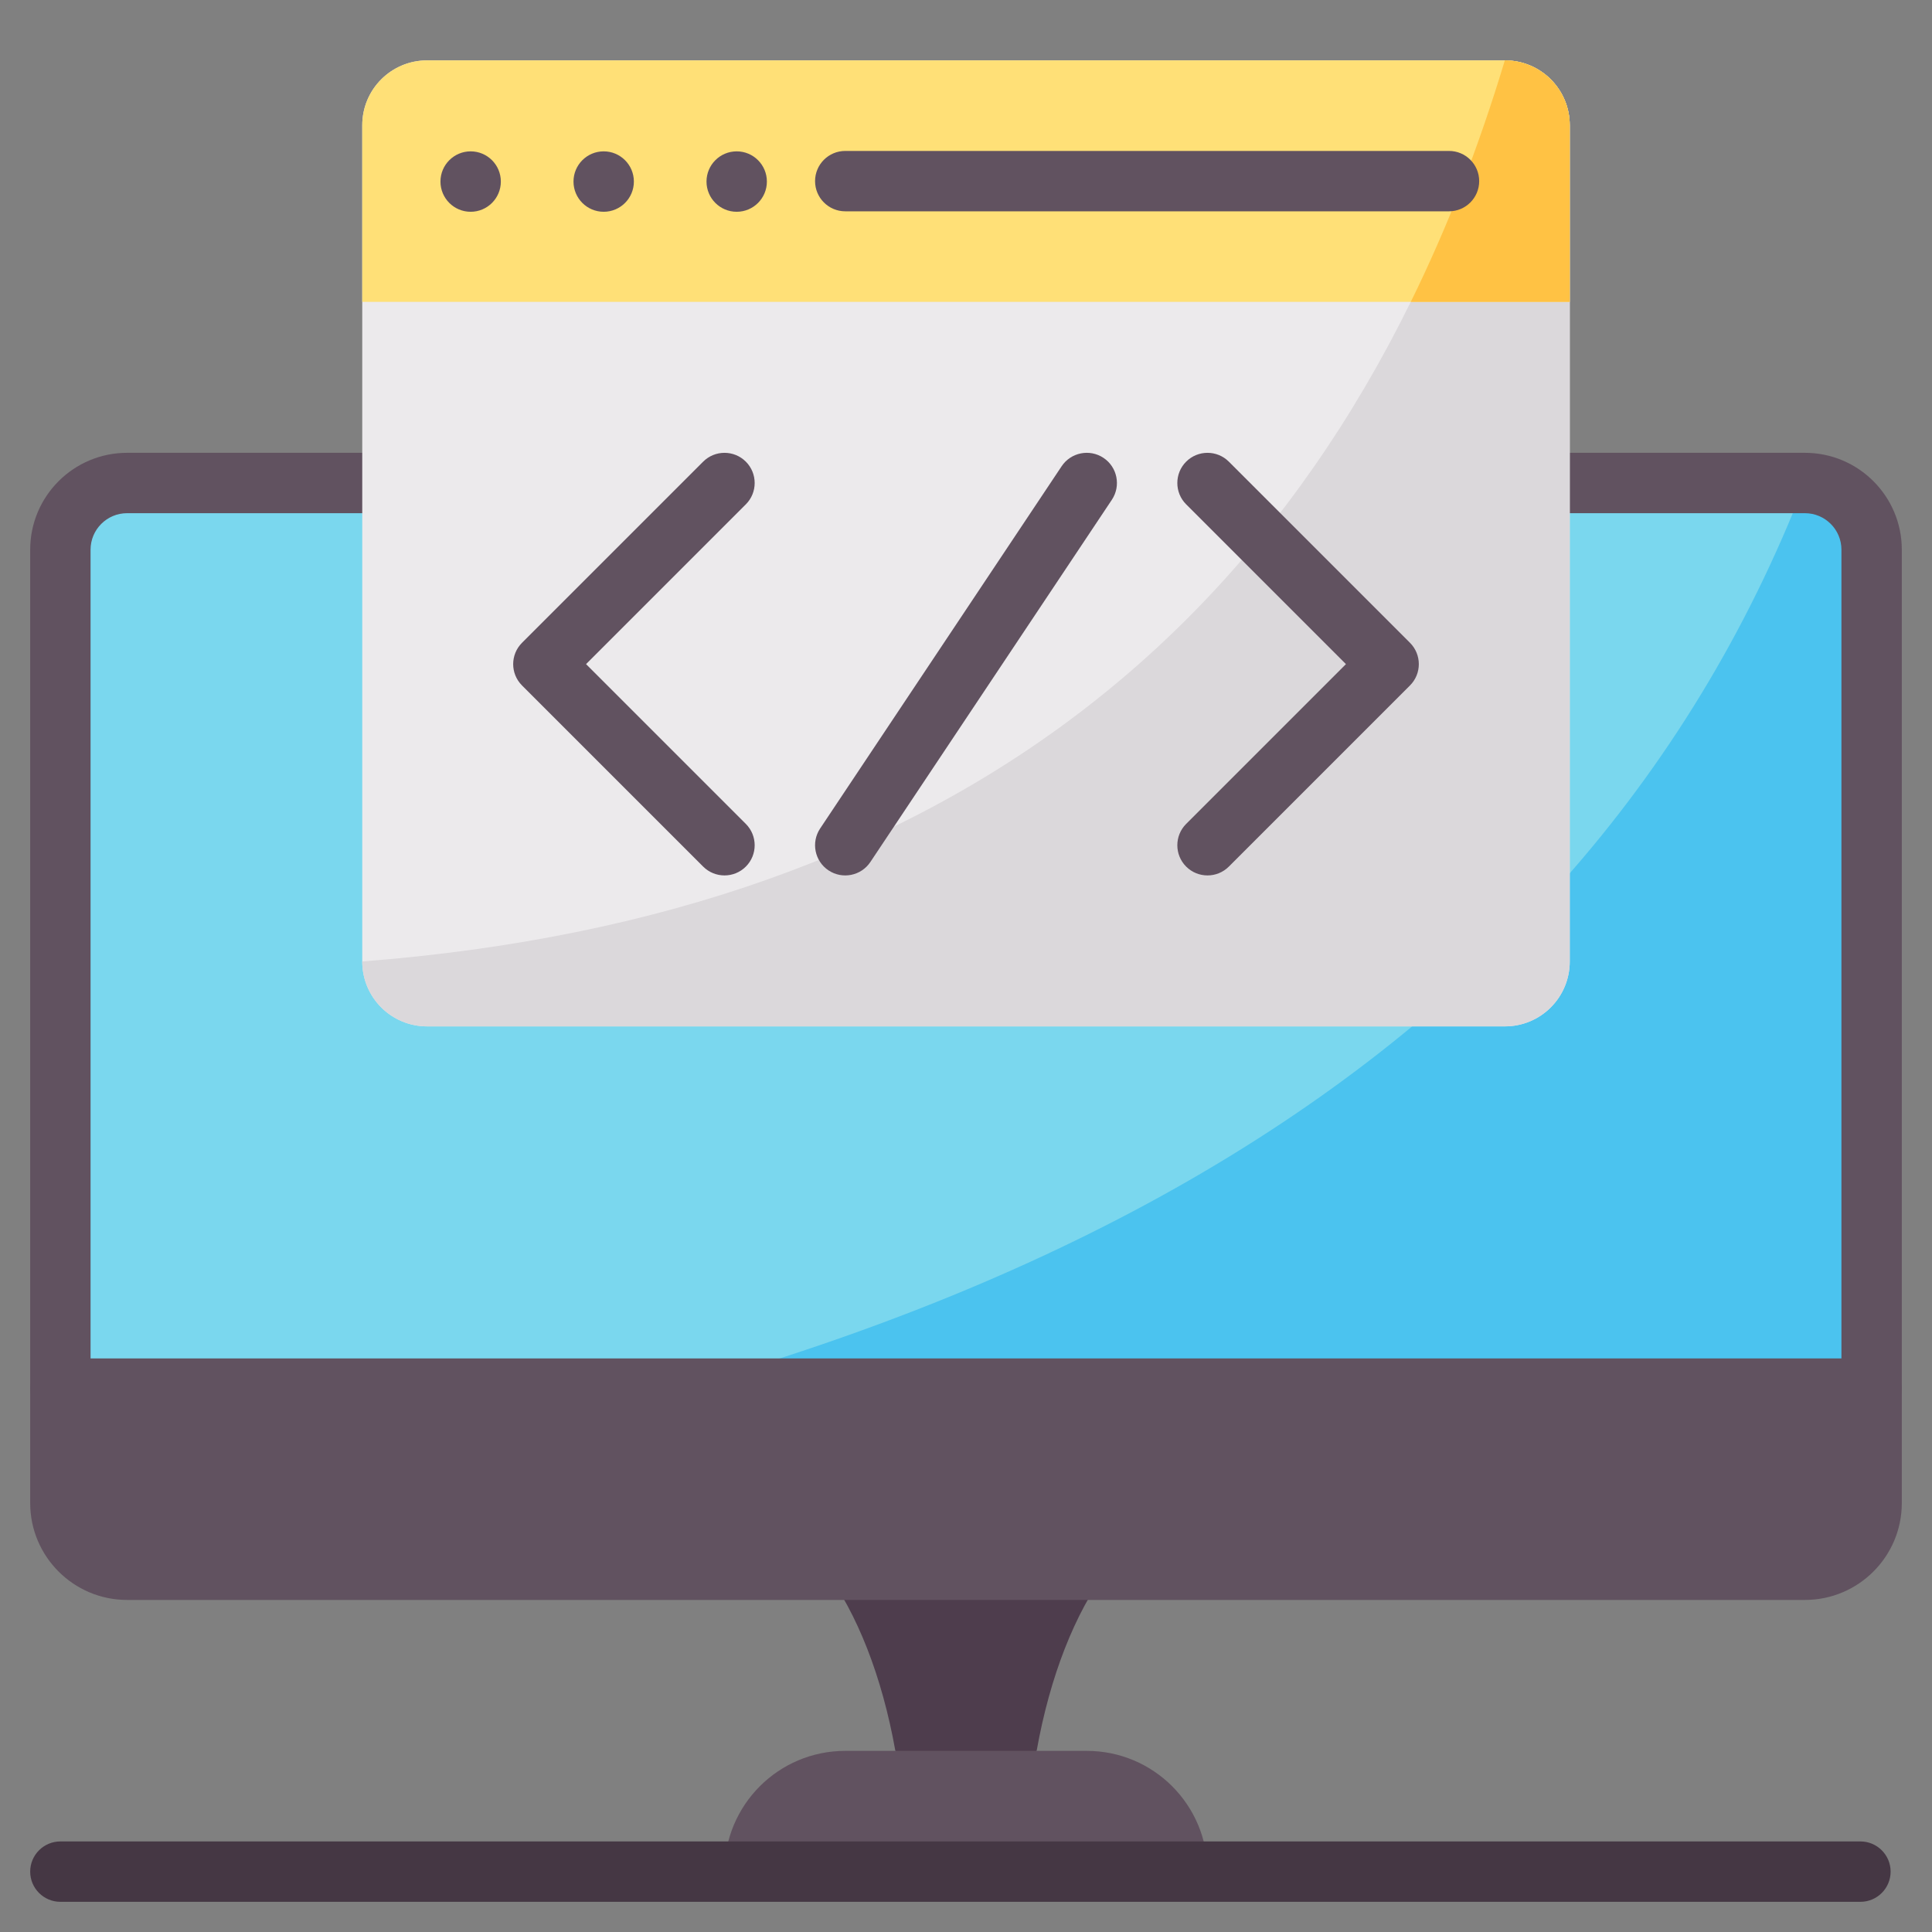 <svg xmlns="http://www.w3.org/2000/svg" clip-rule="evenodd" fill-rule="evenodd" height="512" stroke-linejoin="round" stroke-miterlimit="2" viewBox="0 0 64 64" width="512"><rect x="0" y="0" width="64" height="64" fill="#808080" stroke="none"/><g fill-rule="nonzero"><path d="m34.34 58c.44-2.47 1.27-4.57 2.34-6h-9.36c1.07 1.43 1.9 3.53 2.34 6l2.34 1z" fill="#4e3d4d"></path><path d="m40 62c0-2.21-1.79-4-4-4h-8c-2.21 0-4 1.79-4 4z" fill="#615260"></path><path d="m4.21 16h55.58c1.22 0 2.21.99 2.21 2.21v31.58c0 1.22-.99 2.21-2.21 2.21h-55.58c-1.22 0-2.21-.99-2.21-2.21v-31.58c0-1.22.99-2.21 2.21-2.21z" fill="#7ad7ee"></path><path d="m2 49.79c30.265-3.195 50.132-14.016 57.79-33.79 1.22 0 2.21.99 2.21 2.21v31.58c0 1.22-.99 2.21-2.21 2.21h-55.58c-1.22 0-2.21-.99-2.21-2.21z" fill="#4bc3ef"></path></g><path d="m3 46v-27.79c0-.668.542-1.21 1.21-1.21h55.58c.668 0 1.21.542 1.21 1.21v27.79c0 .552.448 1 1 1s1-.448 1-1v-27.79c0-1.772-1.438-3.21-3.21-3.21h-55.58c-1.772 0-3.21 1.438-3.21 3.21v27.79c0 .552.448 1 1 1s1-.448 1-1z" fill="#615260"></path><path d="m63 46c0-.552-.448-1-1-1h-60c-.552 0-1 .448-1 1v3.79c0 1.772 1.438 3.21 3.21 3.21h55.58c1.772 0 3.21-1.438 3.21-3.21z" fill="#615260"></path><path d="m2 63h59.629c.552 0 1-.448 1-1s-.448-1-1-1h-59.629c-.552 0-1 .448-1 1s.448 1 1 1z" fill="#453744"></path><path d="m49.85 34h-35.7c-1.19 0-2.15-.96-2.15-2.15v-27.7c0-1.19.96-2.15 2.15-2.15h35.7c1.19 0 2.15.96 2.15 2.15v27.7c0 1.19-.96 2.15-2.15 2.15z" fill="#eceaec" fill-rule="nonzero"></path><path d="m49.85 34h-35.7c-1.19 0-2.15-.96-2.15-2.15 19.801-1.534 32.341-11.574 37.85-29.85 1.19 0 2.15.96 2.15 2.15v27.7c0 1.19-.96 2.15-2.15 2.15z" fill="#dbd8db" fill-rule="nonzero"></path><path d="m12 10v-5.85c0-1.19.96-2.15 2.15-2.15h35.7c1.19 0 2.15.96 2.15 2.15v5.85z" fill="#ffe077" fill-rule="nonzero"></path><g transform="translate(1.608 -2.297)"><path d="m45.126 12.297c1.213-2.464 2.251-5.131 3.116-8 1.19 0 2.15.96 2.15 2.15v5.85z" fill="#ffc244" fill-rule="nonzero"></path></g><path d="m28 7h20c.552 0 1-.448 1-1s-.448-1-1-1h-20c-.552 0-1 .448-1 1s.448 1 1 1z" fill="#615260"></path><path d="m23.293 15.293-6 6c-.391.39-.391 1.024 0 1.414l6 6c.39.39 1.024.39 1.414 0s.39-1.024 0-1.414l-5.293-5.293s5.293-5.293 5.293-5.293c.39-.39.39-1.024 0-1.414s-1.024-.39-1.414 0z" fill="#615260"></path><path d="m39.293 16.707 5.293 5.293s-5.293 5.293-5.293 5.293c-.39.39-.39 1.024 0 1.414s1.024.39 1.414 0l6-6c.391-.39.391-1.024 0-1.414l-6-6c-.39-.39-1.024-.39-1.414 0s-.39 1.024 0 1.414z" fill="#615260"></path><path d="m35.168 15.445-8 12c-.306.46-.182 1.081.277 1.387.46.306 1.081.182 1.387-.277l8-12c.306-.46.182-1.081-.277-1.387-.46-.306-1.081-.182-1.387.277z" fill="#615260"></path><g transform="matrix(.601 0 0 .673 15.187 -22.489)"><ellipse cx="15.336" cy="42.353" fill="#615260" rx="1.664" ry="1.487"></ellipse></g><g transform="matrix(.601 0 0 .673 10.781 -22.489)"><ellipse cx="15.336" cy="42.353" fill="#615260" rx="1.664" ry="1.487"></ellipse></g><g transform="matrix(.601 0 0 .673 6.374 -22.489)"><ellipse cx="15.336" cy="42.353" fill="#615260" rx="1.664" ry="1.487"></ellipse></g></svg>